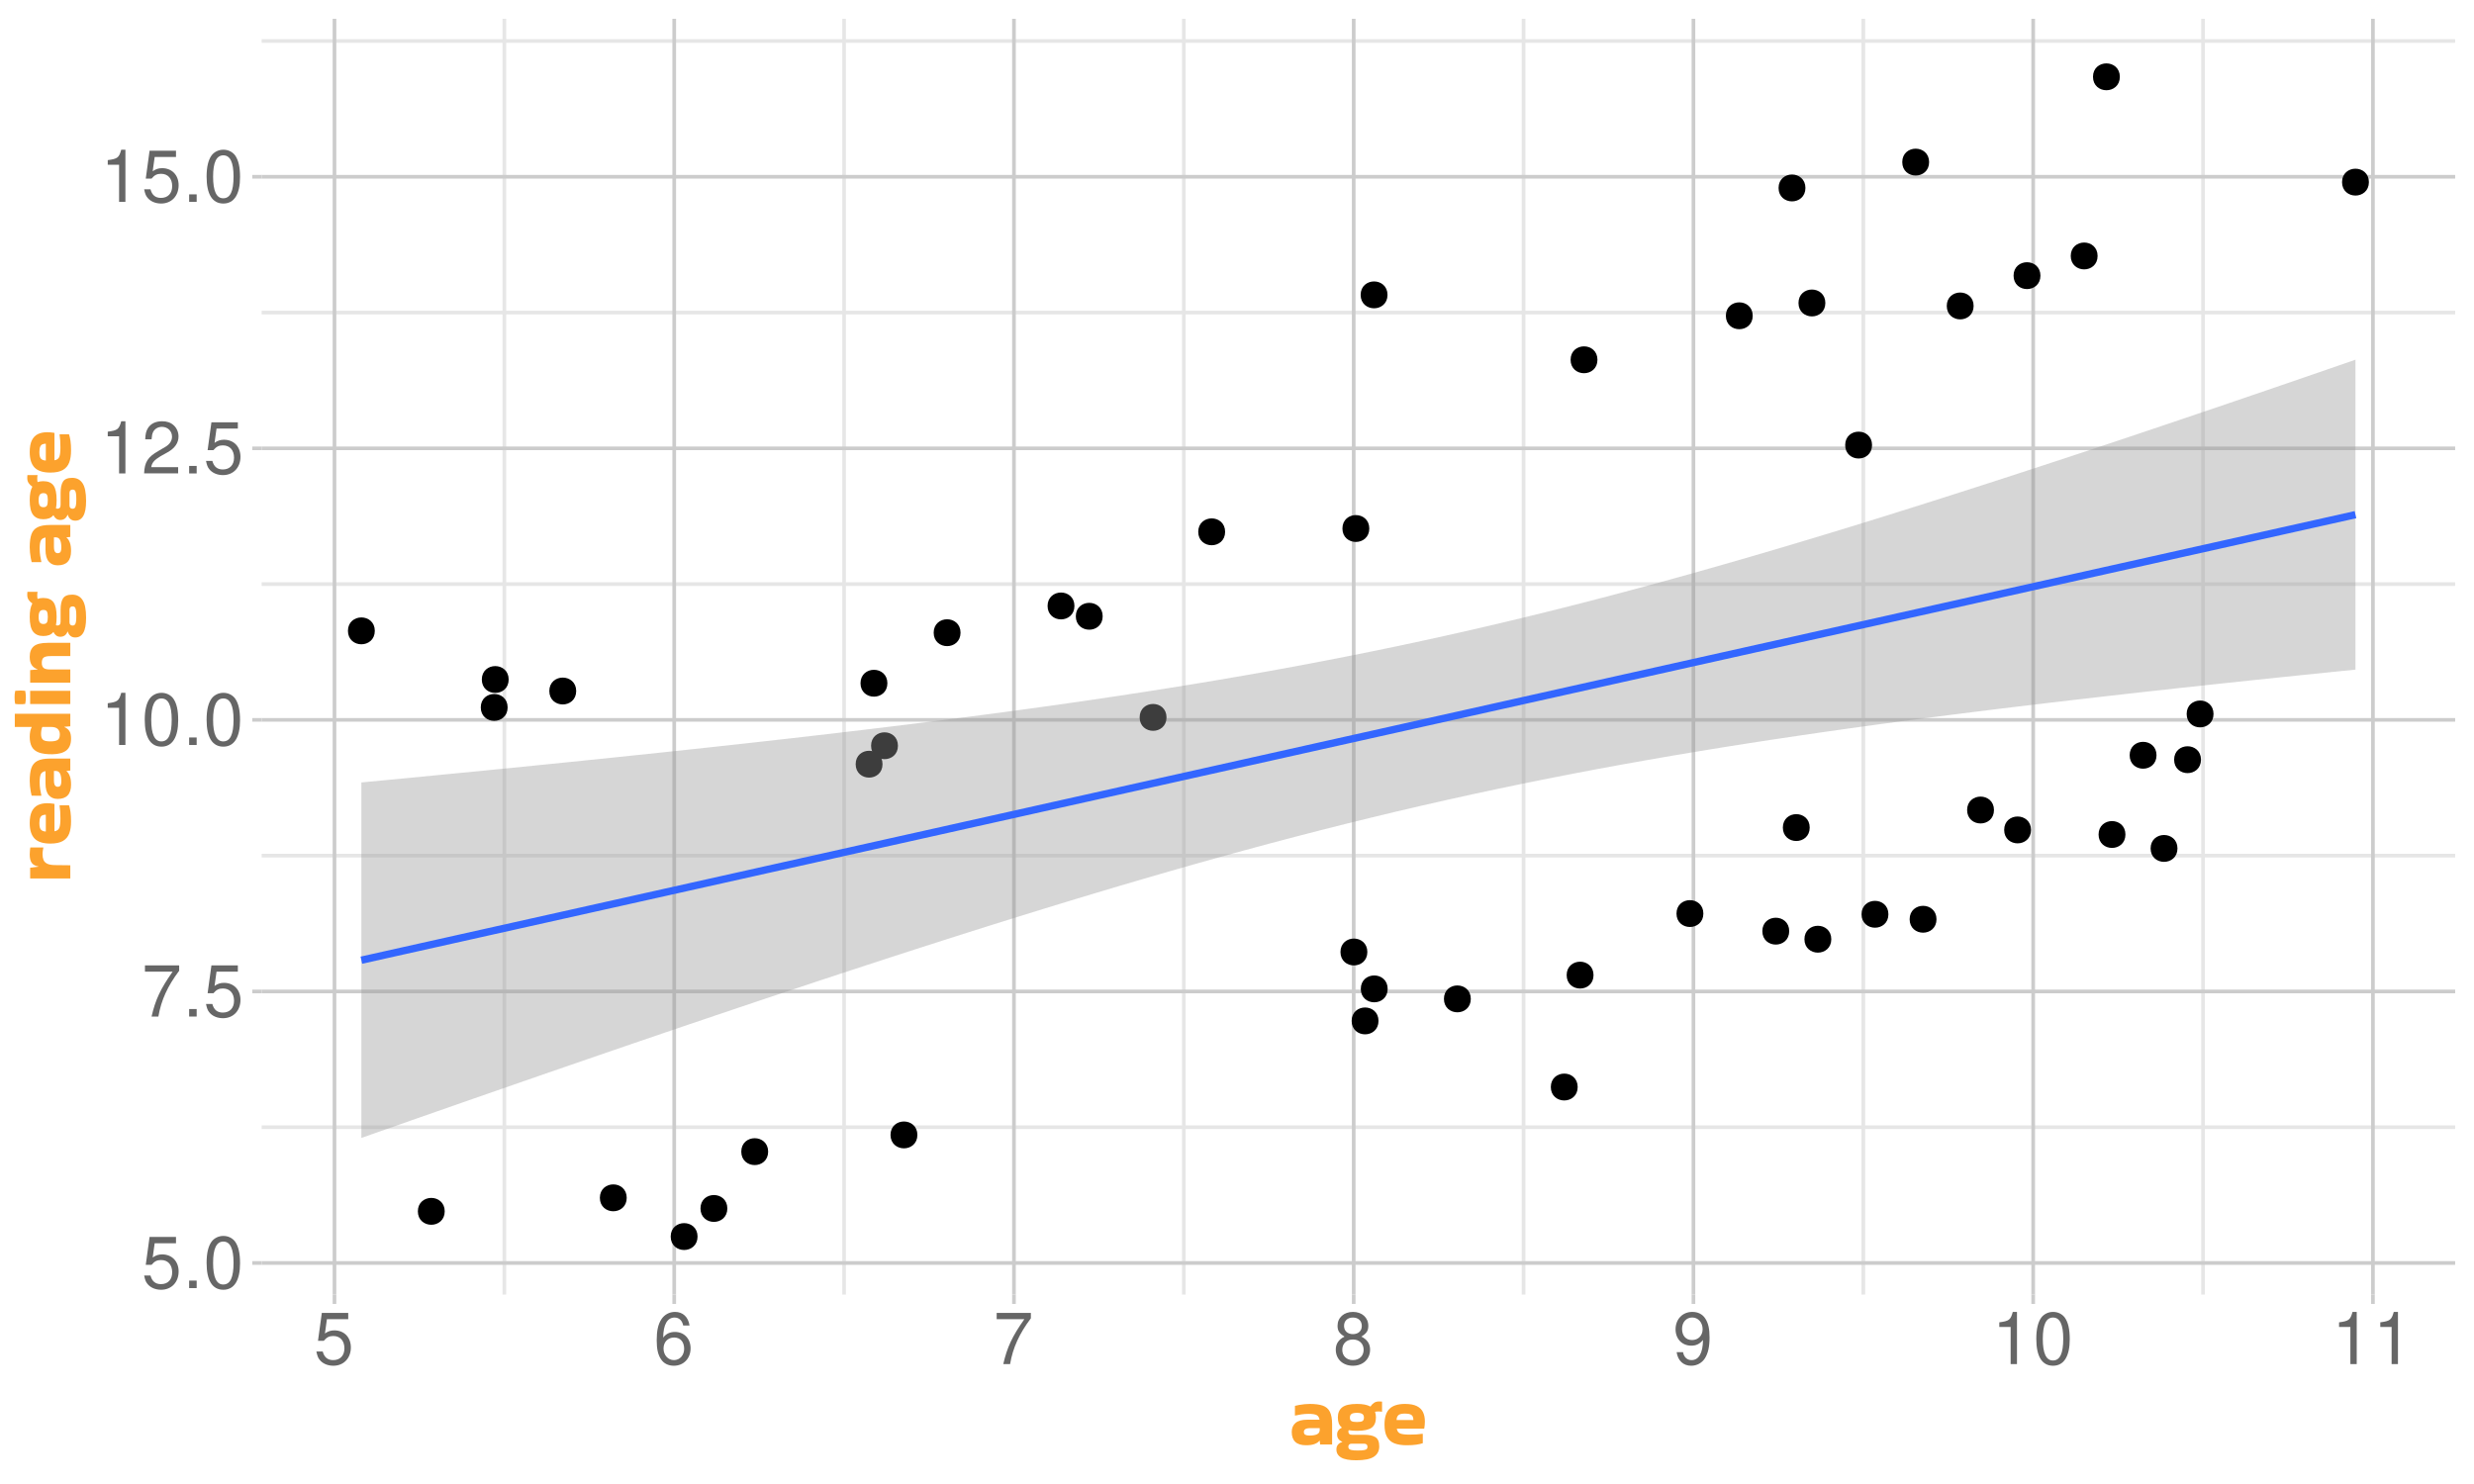 <?xml version="1.0" encoding="UTF-8"?>
<svg xmlns="http://www.w3.org/2000/svg" xmlns:xlink="http://www.w3.org/1999/xlink" width="720" height="432" viewBox="0 0 720 432">
<defs>
<g>
<g id="glyph-0-0">
<path d="M 10 -14.891 L 2.312 -14.891 L 1.203 -6.781 L 2.891 -6.781 C 3.766 -7.812 4.469 -8.172 5.656 -8.172 C 7.641 -8.172 8.891 -6.797 8.891 -4.594 C 8.891 -2.453 7.641 -1.156 5.625 -1.156 C 4.016 -1.156 3.031 -1.969 2.578 -3.656 L 0.734 -3.656 C 0.984 -2.438 1.203 -1.844 1.641 -1.297 C 2.484 -0.172 3.984 0.484 5.672 0.484 C 8.672 0.484 10.766 -1.703 10.766 -4.844 C 10.766 -7.797 8.812 -9.812 5.969 -9.812 C 4.906 -9.812 4.078 -9.531 3.219 -8.906 L 3.797 -13.062 L 10 -13.062 Z M 10 -14.891 "/>
</g>
<g id="glyph-0-1">
<path d="M 4.016 -2.188 L 1.828 -2.188 L 1.828 0 L 4.016 0 Z M 4.016 -2.188 "/>
</g>
<g id="glyph-0-2">
<path d="M 5.781 -15.188 C 4.391 -15.188 3.125 -14.547 2.359 -13.531 C 1.391 -12.188 0.906 -10.156 0.906 -7.344 C 0.906 -2.219 2.578 0.484 5.781 0.484 C 8.922 0.484 10.641 -2.219 10.641 -7.219 C 10.641 -10.156 10.188 -12.141 9.203 -13.531 C 8.422 -14.578 7.188 -15.188 5.781 -15.188 Z M 5.781 -13.547 C 7.766 -13.547 8.75 -11.516 8.75 -7.391 C 8.75 -3.062 7.797 -1.047 5.734 -1.047 C 3.781 -1.047 2.797 -3.156 2.797 -7.328 C 2.797 -11.516 3.781 -13.547 5.781 -13.547 Z M 5.781 -13.547 "/>
</g>
<g id="glyph-0-3">
<path d="M 10.922 -14.891 L 0.969 -14.891 L 0.969 -13.062 L 9.016 -13.062 C 5.453 -8 4.016 -4.891 2.891 0 L 4.875 0 C 5.688 -4.766 7.562 -8.859 10.922 -13.328 Z M 10.922 -14.891 "/>
</g>
<g id="glyph-0-4">
<path d="M 5.438 -10.812 L 5.438 0 L 7.281 0 L 7.281 -15.188 L 6.062 -15.188 C 5.422 -12.859 5 -12.531 2.141 -12.156 L 2.141 -10.812 Z M 5.438 -10.812 "/>
</g>
<g id="glyph-0-5">
<path d="M 10.625 -1.828 L 2.797 -1.828 C 2.984 -3.094 3.656 -3.891 5.484 -5 L 7.578 -6.172 C 9.656 -7.328 10.734 -8.891 10.734 -10.75 C 10.734 -12.016 10.234 -13.188 9.344 -14 C 8.469 -14.812 7.375 -15.188 5.969 -15.188 C 4.078 -15.188 2.672 -14.516 1.844 -13.203 C 1.328 -12.406 1.094 -11.469 1.047 -9.938 L 2.891 -9.938 C 2.969 -10.969 3.094 -11.578 3.344 -12.078 C 3.828 -13 4.781 -13.562 5.906 -13.562 C 7.578 -13.562 8.844 -12.344 8.844 -10.703 C 8.844 -9.484 8.141 -8.438 6.828 -7.688 L 4.891 -6.547 C 1.781 -4.766 0.875 -3.344 0.719 -0.016 L 10.625 -0.016 Z M 10.625 -1.828 "/>
</g>
<g id="glyph-0-6">
<path d="M 10.453 -11.234 C 10.094 -13.719 8.5 -15.188 6.234 -15.188 C 4.594 -15.188 3.125 -14.391 2.25 -13.016 C 1.297 -11.531 0.906 -9.688 0.906 -6.938 C 0.906 -4.375 1.266 -2.75 2.156 -1.406 C 2.969 -0.172 4.266 0.484 5.906 0.484 C 8.734 0.484 10.766 -1.641 10.766 -4.594 C 10.766 -7.391 8.891 -9.359 6.219 -9.359 C 4.75 -9.359 3.594 -8.812 2.797 -7.703 C 2.812 -11.469 3.984 -13.547 6.109 -13.547 C 7.406 -13.547 8.312 -12.703 8.609 -11.234 Z M 5.984 -7.734 C 7.766 -7.734 8.891 -6.469 8.891 -4.453 C 8.891 -2.547 7.625 -1.156 5.922 -1.156 C 4.203 -1.156 2.891 -2.609 2.891 -4.531 C 2.891 -6.422 4.156 -7.734 5.984 -7.734 Z M 5.984 -7.734 "/>
</g>
<g id="glyph-0-7">
<path d="M 8.219 -8 C 9.766 -8.953 10.25 -9.703 10.25 -11.125 C 10.25 -13.531 8.422 -15.188 5.781 -15.188 C 3.156 -15.188 1.297 -13.531 1.297 -11.156 C 1.297 -9.703 1.781 -8.969 3.312 -8 C 1.609 -7.141 0.781 -5.906 0.781 -4.219 C 0.781 -1.453 2.812 0.484 5.781 0.484 C 8.719 0.484 10.766 -1.453 10.766 -4.219 C 10.766 -5.906 9.938 -7.141 8.219 -8 Z M 5.781 -13.547 C 7.344 -13.547 8.359 -12.594 8.359 -11.094 C 8.359 -9.656 7.328 -8.719 5.781 -8.719 C 4.203 -8.719 3.188 -9.656 3.188 -11.125 C 3.188 -12.594 4.203 -13.547 5.781 -13.547 Z M 5.781 -7.156 C 7.625 -7.156 8.891 -5.938 8.891 -4.172 C 8.891 -2.359 7.641 -1.156 5.734 -1.156 C 3.922 -1.156 2.672 -2.391 2.672 -4.156 C 2.672 -5.969 3.906 -7.156 5.781 -7.156 Z M 5.781 -7.156 "/>
</g>
<g id="glyph-0-8">
<path d="M 1.109 -3.469 C 1.469 -0.984 3.062 0.484 5.328 0.484 C 7 0.484 8.469 -0.312 9.344 -1.688 C 10.266 -3.172 10.688 -5.016 10.688 -7.766 C 10.688 -10.328 10.312 -11.953 9.422 -13.297 C 8.609 -14.531 7.312 -15.188 5.672 -15.188 C 2.828 -15.188 0.797 -13.062 0.797 -10.125 C 0.797 -7.328 2.688 -5.359 5.375 -5.359 C 6.781 -5.359 7.828 -5.859 8.781 -7.016 C 8.75 -3.234 7.578 -1.156 5.453 -1.156 C 4.156 -1.156 3.25 -2 2.969 -3.469 Z M 5.656 -13.562 C 7.375 -13.562 8.672 -12.109 8.672 -10.156 C 8.672 -8.297 7.406 -7 5.594 -7 C 3.797 -7 2.688 -8.25 2.688 -10.266 C 2.688 -12.188 3.922 -13.562 5.656 -13.562 Z M 5.656 -13.562 "/>
</g>
<g id="glyph-1-0">
<path d="M 5.875 -12.031 C 7.414 -12.031 8.656 -11.867 9.594 -11.547 C 10.539 -11.223 11.234 -10.633 11.672 -9.781 C 12.117 -8.926 12.344 -7.691 12.344 -6.078 L 12.344 -0.219 L 8.859 -0.219 L 8.734 -1.312 L 8.656 -1.312 C 8.352 -0.914 7.879 -0.598 7.234 -0.359 C 6.598 -0.117 5.77 0 4.75 0 C 1.977 0 0.594 -1.297 0.594 -3.891 C 0.594 -4.992 0.957 -5.859 1.688 -6.484 C 2.414 -7.117 3.566 -7.438 5.141 -7.438 L 8.688 -7.438 C 8.57 -8.113 8.281 -8.566 7.812 -8.797 C 7.352 -9.023 6.566 -9.141 5.453 -9.141 C 4.742 -9.141 4.051 -9.086 3.375 -8.984 C 2.695 -8.879 2.098 -8.766 1.578 -8.641 L 1.516 -8.688 L 1.531 -11.469 C 1.852 -11.562 2.258 -11.648 2.75 -11.734 C 3.25 -11.828 3.773 -11.898 4.328 -11.953 C 4.879 -12.004 5.395 -12.031 5.875 -12.031 Z M 5.734 -2.828 C 6.723 -2.828 7.469 -2.953 7.969 -3.203 C 8.469 -3.453 8.723 -3.848 8.734 -4.391 L 8.734 -4.984 L 6.031 -4.984 C 5.32 -4.984 4.828 -4.883 4.547 -4.688 C 4.266 -4.488 4.125 -4.223 4.125 -3.891 C 4.125 -3.484 4.266 -3.203 4.547 -3.047 C 4.836 -2.898 5.234 -2.828 5.734 -2.828 Z M 5.734 -2.828 "/>
</g>
<g id="glyph-1-1">
<path d="M 2.297 -1.016 C 1.773 -1.234 1.395 -1.52 1.156 -1.875 C 0.914 -2.227 0.797 -2.648 0.797 -3.141 C 0.797 -3.586 0.914 -3.977 1.156 -4.312 C 1.406 -4.656 1.738 -4.922 2.156 -5.109 L 2.156 -5.188 C 1.758 -5.5 1.469 -5.898 1.281 -6.391 C 1.102 -6.879 1.016 -7.445 1.016 -8.094 C 1.016 -9.375 1.426 -10.348 2.25 -11.016 C 3.082 -11.691 4.523 -12.031 6.578 -12.031 C 8.254 -12.031 9.535 -11.785 10.422 -11.297 L 10.531 -11.297 C 10.789 -11.711 11.117 -12.055 11.516 -12.328 C 11.922 -12.609 12.41 -12.75 12.984 -12.75 C 13.16 -12.75 13.32 -12.742 13.469 -12.734 C 13.613 -12.723 13.75 -12.711 13.875 -12.703 L 13.875 -9.75 C 13.57 -9.812 13.211 -9.844 12.797 -9.844 C 12.453 -9.844 12.129 -9.812 11.828 -9.75 C 12.004 -9.281 12.094 -8.727 12.094 -8.094 C 12.094 -6.719 11.676 -5.723 10.844 -5.109 C 10.008 -4.504 8.586 -4.203 6.578 -4.203 C 6.109 -4.203 5.676 -4.219 5.281 -4.25 C 4.883 -4.281 4.516 -4.328 4.172 -4.391 C 4.109 -4.266 4.078 -4.113 4.078 -3.938 C 4.078 -3.676 4.16 -3.461 4.328 -3.297 C 4.492 -3.129 4.785 -3.047 5.203 -3.047 L 8.656 -3.047 C 10.133 -3.047 11.238 -2.812 11.969 -2.344 C 12.695 -1.883 13.062 -0.988 13.062 0.344 C 13.062 1.645 12.547 2.641 11.516 3.328 C 10.492 4.023 8.77 4.375 6.344 4.375 C 4.344 4.375 2.883 4.102 1.969 3.562 C 1.051 3.031 0.594 2.25 0.594 1.219 C 0.594 0.664 0.742 0.203 1.047 -0.172 C 1.359 -0.555 1.773 -0.812 2.297 -0.938 Z M 6.578 -6.766 C 7.328 -6.766 7.852 -6.852 8.156 -7.031 C 8.457 -7.219 8.609 -7.555 8.609 -8.047 C 8.609 -8.523 8.457 -8.875 8.156 -9.094 C 7.852 -9.32 7.328 -9.438 6.578 -9.438 C 5.805 -9.438 5.27 -9.32 4.969 -9.094 C 4.664 -8.875 4.516 -8.523 4.516 -8.047 C 4.516 -7.555 4.664 -7.219 4.969 -7.031 C 5.27 -6.852 5.805 -6.766 6.578 -6.766 Z M 6.797 1.531 C 7.641 1.531 8.258 1.488 8.656 1.406 C 9.062 1.332 9.328 1.211 9.453 1.047 C 9.578 0.891 9.641 0.691 9.641 0.453 C 9.641 0.18 9.562 -0.035 9.406 -0.203 C 9.25 -0.367 9.008 -0.453 8.688 -0.453 L 5.016 -0.453 C 4.691 -0.453 4.453 -0.367 4.297 -0.203 C 4.141 -0.035 4.062 0.18 4.062 0.453 C 4.062 0.691 4.129 0.891 4.266 1.047 C 4.398 1.211 4.66 1.332 5.047 1.406 C 5.441 1.488 6.023 1.531 6.797 1.531 Z M 6.797 1.531 "/>
</g>
<g id="glyph-1-2">
<path d="M 11.734 -0.594 C 11.285 -0.438 10.664 -0.297 9.875 -0.172 C 9.082 -0.055 8.145 0 7.062 0 C 5.676 0 4.5 -0.176 3.531 -0.531 C 2.57 -0.895 1.844 -1.516 1.344 -2.391 C 0.844 -3.266 0.594 -4.477 0.594 -6.031 C 0.594 -8.133 1.078 -9.66 2.047 -10.609 C 3.016 -11.555 4.516 -12.031 6.547 -12.031 C 8.004 -12.031 9.148 -11.82 9.984 -11.406 C 10.828 -10.988 11.43 -10.398 11.797 -9.641 C 12.16 -8.879 12.344 -7.977 12.344 -6.938 C 12.344 -6.633 12.328 -6.305 12.297 -5.953 C 12.273 -5.598 12.234 -5.254 12.172 -4.922 L 12.078 -4.828 L 4.172 -4.828 C 4.285 -4.117 4.617 -3.648 5.172 -3.422 C 5.723 -3.203 6.625 -3.094 7.875 -3.094 C 8.707 -3.094 9.398 -3.113 9.953 -3.156 C 10.504 -3.195 11.066 -3.258 11.641 -3.344 L 11.734 -3.266 Z M 9 -7.344 C 9 -7.727 8.938 -8.062 8.812 -8.344 C 8.695 -8.625 8.461 -8.836 8.109 -8.984 C 7.754 -9.141 7.234 -9.219 6.547 -9.219 C 5.547 -9.219 4.891 -9.047 4.578 -8.703 C 4.266 -8.359 4.109 -7.906 4.109 -7.344 Z M 9 -7.344 "/>
</g>
<g id="glyph-2-0">
<path d="M -0.219 -5.281 L -0.219 -1.438 L -11.906 -1.438 L -11.906 -4.562 L -9.5 -4.875 L -9.5 -4.938 C -10.395 -5.082 -11.039 -5.426 -11.438 -5.969 C -11.832 -6.52 -12.031 -7.332 -12.031 -8.406 C -12.031 -8.832 -12.008 -9.223 -11.969 -9.578 C -11.926 -9.93 -11.891 -10.227 -11.859 -10.469 L -8.109 -10.469 L -8.062 -10.422 C -8.125 -10.16 -8.176 -9.863 -8.219 -9.531 C -8.27 -9.207 -8.297 -8.836 -8.297 -8.422 C -8.297 -7.828 -8.203 -7.297 -8.016 -6.828 C -7.828 -6.359 -7.457 -5.988 -6.906 -5.719 C -6.352 -5.457 -5.531 -5.328 -4.438 -5.328 Z M -0.219 -5.281 "/>
</g>
<g id="glyph-2-1">
<path d="M -0.594 -11.734 C -0.438 -11.285 -0.297 -10.664 -0.172 -9.875 C -0.055 -9.082 0 -8.145 0 -7.062 C 0 -5.676 -0.176 -4.5 -0.531 -3.531 C -0.895 -2.57 -1.516 -1.844 -2.391 -1.344 C -3.266 -0.844 -4.477 -0.594 -6.031 -0.594 C -8.133 -0.594 -9.66 -1.078 -10.609 -2.047 C -11.555 -3.016 -12.031 -4.516 -12.031 -6.547 C -12.031 -8.004 -11.82 -9.148 -11.406 -9.984 C -10.988 -10.828 -10.398 -11.43 -9.641 -11.797 C -8.879 -12.16 -7.977 -12.344 -6.938 -12.344 C -6.633 -12.344 -6.305 -12.328 -5.953 -12.297 C -5.598 -12.273 -5.254 -12.234 -4.922 -12.172 L -4.828 -12.078 L -4.828 -4.172 C -4.117 -4.285 -3.648 -4.617 -3.422 -5.172 C -3.203 -5.723 -3.094 -6.625 -3.094 -7.875 C -3.094 -8.707 -3.113 -9.398 -3.156 -9.953 C -3.195 -10.504 -3.258 -11.066 -3.344 -11.641 L -3.266 -11.734 Z M -7.344 -9 C -7.727 -9 -8.062 -8.938 -8.344 -8.812 C -8.625 -8.695 -8.836 -8.461 -8.984 -8.109 C -9.141 -7.754 -9.219 -7.234 -9.219 -6.547 C -9.219 -5.547 -9.047 -4.891 -8.703 -4.578 C -8.359 -4.266 -7.906 -4.109 -7.344 -4.109 Z M -7.344 -9 "/>
</g>
<g id="glyph-2-2">
<path d="M -12.031 -5.875 C -12.031 -7.414 -11.867 -8.656 -11.547 -9.594 C -11.223 -10.539 -10.633 -11.234 -9.781 -11.672 C -8.926 -12.117 -7.691 -12.344 -6.078 -12.344 L -0.219 -12.344 L -0.219 -8.859 L -1.312 -8.734 L -1.312 -8.656 C -0.914 -8.352 -0.598 -7.879 -0.359 -7.234 C -0.117 -6.598 0 -5.77 0 -4.75 C 0 -1.977 -1.297 -0.594 -3.891 -0.594 C -4.992 -0.594 -5.859 -0.957 -6.484 -1.688 C -7.117 -2.414 -7.438 -3.566 -7.438 -5.141 L -7.438 -8.688 C -8.113 -8.57 -8.566 -8.281 -8.797 -7.812 C -9.023 -7.352 -9.141 -6.566 -9.141 -5.453 C -9.141 -4.742 -9.086 -4.051 -8.984 -3.375 C -8.879 -2.695 -8.766 -2.098 -8.641 -1.578 L -8.688 -1.516 L -11.469 -1.531 C -11.562 -1.852 -11.648 -2.258 -11.734 -2.75 C -11.828 -3.25 -11.898 -3.773 -11.953 -4.328 C -12.004 -4.879 -12.031 -5.395 -12.031 -5.875 Z M -2.828 -5.734 C -2.828 -6.723 -2.953 -7.469 -3.203 -7.969 C -3.453 -8.469 -3.848 -8.723 -4.391 -8.734 L -4.984 -8.734 L -4.984 -6.031 C -4.984 -5.32 -4.883 -4.828 -4.688 -4.547 C -4.488 -4.266 -4.223 -4.125 -3.891 -4.125 C -3.484 -4.125 -3.203 -4.266 -3.047 -4.547 C -2.898 -4.836 -2.828 -5.234 -2.828 -5.734 Z M -2.828 -5.734 "/>
</g>
<g id="glyph-2-3">
<path d="M -0.219 -8.734 L -1.922 -8.594 L -1.922 -8.5 C -1.273 -8.227 -0.789 -7.836 -0.469 -7.328 C -0.156 -6.828 0 -6.098 0 -5.141 C 0 -3.586 -0.453 -2.445 -1.359 -1.719 C -2.266 -1 -3.629 -0.625 -5.453 -0.594 C -7.078 -0.582 -8.367 -0.75 -9.328 -1.094 C -10.297 -1.445 -10.988 -2 -11.406 -2.75 C -11.82 -3.508 -12.031 -4.473 -12.031 -5.641 C -12.031 -6.242 -11.977 -6.797 -11.875 -7.297 C -11.77 -7.797 -11.629 -8.195 -11.453 -8.5 L -11.469 -8.547 L -16.375 -8.547 L -16.375 -12.391 L -0.219 -12.391 Z M -3.266 -6.391 C -3.266 -7.023 -3.461 -7.539 -3.859 -7.938 C -4.266 -8.344 -4.93 -8.547 -5.859 -8.547 L -8.375 -8.547 C -8.613 -7.953 -8.734 -7.254 -8.734 -6.453 C -8.734 -5.703 -8.551 -5.16 -8.188 -4.828 C -7.832 -4.504 -7.113 -4.344 -6.031 -4.344 C -5.094 -4.344 -4.395 -4.473 -3.938 -4.734 C -3.488 -5.004 -3.266 -5.555 -3.266 -6.391 Z M -3.266 -6.391 "/>
</g>
<g id="glyph-2-4">
<path d="M -16.25 -5.062 C -15.676 -5.113 -15.195 -5.141 -14.812 -5.141 C -14.582 -5.141 -14.352 -5.133 -14.125 -5.125 C -13.895 -5.113 -13.633 -5.094 -13.344 -5.062 C -13.281 -4.727 -13.234 -4.398 -13.203 -4.078 C -13.172 -3.754 -13.156 -3.438 -13.156 -3.125 C -13.156 -2.812 -13.172 -2.5 -13.203 -2.188 C -13.234 -1.883 -13.281 -1.57 -13.344 -1.25 C -13.613 -1.219 -13.863 -1.191 -14.094 -1.172 C -14.332 -1.16 -14.562 -1.156 -14.781 -1.156 C -14.988 -1.156 -15.211 -1.16 -15.453 -1.172 C -15.691 -1.191 -15.957 -1.219 -16.25 -1.25 C -16.332 -1.57 -16.383 -1.895 -16.406 -2.219 C -16.426 -2.551 -16.438 -2.875 -16.438 -3.188 C -16.438 -3.488 -16.426 -3.797 -16.406 -4.109 C -16.383 -4.422 -16.332 -4.738 -16.25 -5.062 Z M -0.219 -5.062 L -0.219 -1.219 L -11.906 -1.219 L -11.906 -5.062 Z M -0.219 -5.062 "/>
</g>
<g id="glyph-2-5">
<path d="M -0.219 -5.281 L -0.219 -1.438 L -11.906 -1.438 L -11.906 -5.094 L -9.766 -5.281 L -9.766 -5.359 C -10.484 -5.578 -11.039 -5.973 -11.438 -6.547 C -11.832 -7.129 -12.031 -7.93 -12.031 -8.953 C -12.031 -10.348 -11.633 -11.375 -10.844 -12.031 C -10.062 -12.695 -8.703 -13.031 -6.766 -13.031 L -0.219 -13.031 L -0.219 -9.188 L -6.031 -9.172 C -6.926 -9.172 -7.562 -9.035 -7.938 -8.766 C -8.32 -8.492 -8.516 -7.977 -8.516 -7.219 C -8.516 -6.52 -8.344 -6.023 -8 -5.734 C -7.656 -5.441 -7.066 -5.289 -6.234 -5.281 Z M -0.219 -5.281 "/>
</g>
<g id="glyph-2-6">
<path d="M -1.016 -2.297 C -1.234 -1.773 -1.52 -1.395 -1.875 -1.156 C -2.227 -0.914 -2.648 -0.797 -3.141 -0.797 C -3.586 -0.797 -3.977 -0.914 -4.312 -1.156 C -4.656 -1.406 -4.922 -1.738 -5.109 -2.156 L -5.188 -2.156 C -5.5 -1.758 -5.898 -1.469 -6.391 -1.281 C -6.879 -1.102 -7.445 -1.016 -8.094 -1.016 C -9.375 -1.016 -10.348 -1.426 -11.016 -2.25 C -11.691 -3.082 -12.031 -4.523 -12.031 -6.578 C -12.031 -8.254 -11.785 -9.535 -11.297 -10.422 L -11.297 -10.531 C -11.711 -10.789 -12.055 -11.117 -12.328 -11.516 C -12.609 -11.922 -12.75 -12.41 -12.75 -12.984 C -12.75 -13.16 -12.742 -13.32 -12.734 -13.469 C -12.723 -13.613 -12.711 -13.75 -12.703 -13.875 L -9.75 -13.875 C -9.812 -13.57 -9.844 -13.211 -9.844 -12.797 C -9.844 -12.453 -9.812 -12.129 -9.75 -11.828 C -9.281 -12.004 -8.727 -12.094 -8.094 -12.094 C -6.719 -12.094 -5.723 -11.676 -5.109 -10.844 C -4.504 -10.008 -4.203 -8.586 -4.203 -6.578 C -4.203 -6.109 -4.219 -5.676 -4.25 -5.281 C -4.281 -4.883 -4.328 -4.516 -4.391 -4.172 C -4.266 -4.109 -4.113 -4.078 -3.938 -4.078 C -3.676 -4.078 -3.461 -4.16 -3.297 -4.328 C -3.129 -4.492 -3.047 -4.785 -3.047 -5.203 L -3.047 -8.656 C -3.047 -10.133 -2.812 -11.238 -2.344 -11.969 C -1.883 -12.695 -0.988 -13.062 0.344 -13.062 C 1.645 -13.062 2.641 -12.547 3.328 -11.516 C 4.023 -10.492 4.375 -8.77 4.375 -6.344 C 4.375 -4.344 4.102 -2.883 3.562 -1.969 C 3.031 -1.051 2.25 -0.594 1.219 -0.594 C 0.664 -0.594 0.203 -0.742 -0.172 -1.047 C -0.555 -1.359 -0.812 -1.773 -0.938 -2.297 Z M -6.766 -6.578 C -6.766 -7.328 -6.852 -7.852 -7.031 -8.156 C -7.219 -8.457 -7.555 -8.609 -8.047 -8.609 C -8.523 -8.609 -8.875 -8.457 -9.094 -8.156 C -9.32 -7.852 -9.438 -7.328 -9.438 -6.578 C -9.438 -5.805 -9.32 -5.27 -9.094 -4.969 C -8.875 -4.664 -8.523 -4.516 -8.047 -4.516 C -7.555 -4.516 -7.219 -4.664 -7.031 -4.969 C -6.852 -5.27 -6.766 -5.805 -6.766 -6.578 Z M 1.531 -6.797 C 1.531 -7.641 1.488 -8.258 1.406 -8.656 C 1.332 -9.062 1.211 -9.328 1.047 -9.453 C 0.891 -9.578 0.691 -9.641 0.453 -9.641 C 0.18 -9.641 -0.035 -9.562 -0.203 -9.406 C -0.367 -9.25 -0.453 -9.008 -0.453 -8.688 L -0.453 -5.016 C -0.453 -4.691 -0.367 -4.453 -0.203 -4.297 C -0.035 -4.141 0.18 -4.062 0.453 -4.062 C 0.691 -4.062 0.891 -4.129 1.047 -4.266 C 1.211 -4.398 1.332 -4.66 1.406 -5.047 C 1.488 -5.441 1.531 -6.023 1.531 -6.797 Z M 1.531 -6.797 "/>
</g>
<g id="glyph-2-7">
</g>
</g>
<clipPath id="clip-0">
<path clip-rule="nonzero" d="M 76.152 5.48 L 714.523 5.48 L 714.523 376.852 L 76.152 376.852 Z M 76.152 5.48 "/>
</clipPath>
<clipPath id="clip-1">
<path clip-rule="nonzero" d="M 76.152 327 L 714.523 327 L 714.523 329 L 76.152 329 Z M 76.152 327 "/>
</clipPath>
<clipPath id="clip-2">
<path clip-rule="nonzero" d="M 76.152 248 L 714.523 248 L 714.523 250 L 76.152 250 Z M 76.152 248 "/>
</clipPath>
<clipPath id="clip-3">
<path clip-rule="nonzero" d="M 76.152 169 L 714.523 169 L 714.523 171 L 76.152 171 Z M 76.152 169 "/>
</clipPath>
<clipPath id="clip-4">
<path clip-rule="nonzero" d="M 76.152 90 L 714.523 90 L 714.523 92 L 76.152 92 Z M 76.152 90 "/>
</clipPath>
<clipPath id="clip-5">
<path clip-rule="nonzero" d="M 76.152 11 L 714.523 11 L 714.523 13 L 76.152 13 Z M 76.152 11 "/>
</clipPath>
<clipPath id="clip-6">
<path clip-rule="nonzero" d="M 146 5.48 L 148 5.48 L 148 376.852 L 146 376.852 Z M 146 5.48 "/>
</clipPath>
<clipPath id="clip-7">
<path clip-rule="nonzero" d="M 245 5.48 L 247 5.48 L 247 376.852 L 245 376.852 Z M 245 5.48 "/>
</clipPath>
<clipPath id="clip-8">
<path clip-rule="nonzero" d="M 343 5.48 L 346 5.48 L 346 376.852 L 343 376.852 Z M 343 5.48 "/>
</clipPath>
<clipPath id="clip-9">
<path clip-rule="nonzero" d="M 442 5.48 L 444 5.48 L 444 376.852 L 442 376.852 Z M 442 5.48 "/>
</clipPath>
<clipPath id="clip-10">
<path clip-rule="nonzero" d="M 541 5.48 L 543 5.48 L 543 376.852 L 541 376.852 Z M 541 5.48 "/>
</clipPath>
<clipPath id="clip-11">
<path clip-rule="nonzero" d="M 640 5.48 L 642 5.48 L 642 376.852 L 640 376.852 Z M 640 5.48 "/>
</clipPath>
<clipPath id="clip-12">
<path clip-rule="nonzero" d="M 76.152 367 L 714.523 367 L 714.523 369 L 76.152 369 Z M 76.152 367 "/>
</clipPath>
<clipPath id="clip-13">
<path clip-rule="nonzero" d="M 76.152 288 L 714.523 288 L 714.523 290 L 76.152 290 Z M 76.152 288 "/>
</clipPath>
<clipPath id="clip-14">
<path clip-rule="nonzero" d="M 76.152 209 L 714.523 209 L 714.523 211 L 76.152 211 Z M 76.152 209 "/>
</clipPath>
<clipPath id="clip-15">
<path clip-rule="nonzero" d="M 76.152 129 L 714.523 129 L 714.523 132 L 76.152 132 Z M 76.152 129 "/>
</clipPath>
<clipPath id="clip-16">
<path clip-rule="nonzero" d="M 76.152 50 L 714.523 50 L 714.523 52 L 76.152 52 Z M 76.152 50 "/>
</clipPath>
<clipPath id="clip-17">
<path clip-rule="nonzero" d="M 96 5.48 L 98 5.48 L 98 376.852 L 96 376.852 Z M 96 5.48 "/>
</clipPath>
<clipPath id="clip-18">
<path clip-rule="nonzero" d="M 195 5.48 L 197 5.48 L 197 376.852 L 195 376.852 Z M 195 5.48 "/>
</clipPath>
<clipPath id="clip-19">
<path clip-rule="nonzero" d="M 294 5.48 L 296 5.48 L 296 376.852 L 294 376.852 Z M 294 5.48 "/>
</clipPath>
<clipPath id="clip-20">
<path clip-rule="nonzero" d="M 393 5.48 L 395 5.48 L 395 376.852 L 393 376.852 Z M 393 5.48 "/>
</clipPath>
<clipPath id="clip-21">
<path clip-rule="nonzero" d="M 492 5.48 L 494 5.48 L 494 376.852 L 492 376.852 Z M 492 5.48 "/>
</clipPath>
<clipPath id="clip-22">
<path clip-rule="nonzero" d="M 591 5.48 L 593 5.48 L 593 376.852 L 591 376.852 Z M 591 5.48 "/>
</clipPath>
<clipPath id="clip-23">
<path clip-rule="nonzero" d="M 690 5.48 L 692 5.48 L 692 376.852 L 690 376.852 Z M 690 5.48 "/>
</clipPath>
</defs>
<rect x="-72" y="-43.2" width="864" height="518.4" fill="rgb(100%, 100%, 100%)" fill-opacity="1"/>
<path fill="none" stroke-width="1.067" stroke-linecap="round" stroke-linejoin="round" stroke="rgb(100%, 100%, 100%)" stroke-opacity="1" stroke-miterlimit="10" d="M 0 432 L 720 432 L 720 0 L 0 0 Z M 0 432 "/>
<g clip-path="url(#clip-0)">
<path fill-rule="nonzero" fill="rgb(100%, 100%, 100%)" fill-opacity="1" stroke-width="1.067" stroke-linecap="round" stroke-linejoin="round" stroke="rgb(100%, 100%, 100%)" stroke-opacity="1" stroke-miterlimit="10" d="M 76.152 376.848 L 714.523 376.848 L 714.523 5.477 L 76.152 5.477 Z M 76.152 376.848 "/>
</g>
<g clip-path="url(#clip-1)">
<path fill="none" stroke-width="1.067" stroke-linecap="butt" stroke-linejoin="round" stroke="rgb(90.196%, 90.196%, 90.196%)" stroke-opacity="1" stroke-miterlimit="10" d="M 76.152 328.141 L 714.52 328.141 "/>
</g>
<g clip-path="url(#clip-2)">
<path fill="none" stroke-width="1.067" stroke-linecap="butt" stroke-linejoin="round" stroke="rgb(90.196%, 90.196%, 90.196%)" stroke-opacity="1" stroke-miterlimit="10" d="M 76.152 249.086 L 714.52 249.086 "/>
</g>
<g clip-path="url(#clip-3)">
<path fill="none" stroke-width="1.067" stroke-linecap="butt" stroke-linejoin="round" stroke="rgb(90.196%, 90.196%, 90.196%)" stroke-opacity="1" stroke-miterlimit="10" d="M 76.152 170.035 L 714.52 170.035 "/>
</g>
<g clip-path="url(#clip-4)">
<path fill="none" stroke-width="1.067" stroke-linecap="butt" stroke-linejoin="round" stroke="rgb(90.196%, 90.196%, 90.196%)" stroke-opacity="1" stroke-miterlimit="10" d="M 76.152 90.984 L 714.52 90.984 "/>
</g>
<g clip-path="url(#clip-5)">
<path fill="none" stroke-width="1.067" stroke-linecap="butt" stroke-linejoin="round" stroke="rgb(90.196%, 90.196%, 90.196%)" stroke-opacity="1" stroke-miterlimit="10" d="M 76.152 11.934 L 714.52 11.934 "/>
</g>
<g clip-path="url(#clip-6)">
<path fill="none" stroke-width="1.067" stroke-linecap="butt" stroke-linejoin="round" stroke="rgb(90.196%, 90.196%, 90.196%)" stroke-opacity="1" stroke-miterlimit="10" d="M 146.781 376.848 L 146.781 5.48 "/>
</g>
<g clip-path="url(#clip-7)">
<path fill="none" stroke-width="1.067" stroke-linecap="butt" stroke-linejoin="round" stroke="rgb(90.196%, 90.196%, 90.196%)" stroke-opacity="1" stroke-miterlimit="10" d="M 245.652 376.848 L 245.652 5.48 "/>
</g>
<g clip-path="url(#clip-8)">
<path fill="none" stroke-width="1.067" stroke-linecap="butt" stroke-linejoin="round" stroke="rgb(90.196%, 90.196%, 90.196%)" stroke-opacity="1" stroke-miterlimit="10" d="M 344.527 376.848 L 344.527 5.48 "/>
</g>
<g clip-path="url(#clip-9)">
<path fill="none" stroke-width="1.067" stroke-linecap="butt" stroke-linejoin="round" stroke="rgb(90.196%, 90.196%, 90.196%)" stroke-opacity="1" stroke-miterlimit="10" d="M 443.398 376.848 L 443.398 5.48 "/>
</g>
<g clip-path="url(#clip-10)">
<path fill="none" stroke-width="1.067" stroke-linecap="butt" stroke-linejoin="round" stroke="rgb(90.196%, 90.196%, 90.196%)" stroke-opacity="1" stroke-miterlimit="10" d="M 542.273 376.848 L 542.273 5.48 "/>
</g>
<g clip-path="url(#clip-11)">
<path fill="none" stroke-width="1.067" stroke-linecap="butt" stroke-linejoin="round" stroke="rgb(90.196%, 90.196%, 90.196%)" stroke-opacity="1" stroke-miterlimit="10" d="M 641.148 376.848 L 641.148 5.48 "/>
</g>
<g clip-path="url(#clip-12)">
<path fill="none" stroke-width="1.067" stroke-linecap="butt" stroke-linejoin="round" stroke="rgb(80%, 80%, 80%)" stroke-opacity="1" stroke-miterlimit="10" d="M 76.152 367.664 L 714.52 367.664 "/>
</g>
<g clip-path="url(#clip-13)">
<path fill="none" stroke-width="1.067" stroke-linecap="butt" stroke-linejoin="round" stroke="rgb(80%, 80%, 80%)" stroke-opacity="1" stroke-miterlimit="10" d="M 76.152 288.613 L 714.52 288.613 "/>
</g>
<g clip-path="url(#clip-14)">
<path fill="none" stroke-width="1.067" stroke-linecap="butt" stroke-linejoin="round" stroke="rgb(80%, 80%, 80%)" stroke-opacity="1" stroke-miterlimit="10" d="M 76.152 209.562 L 714.52 209.562 "/>
</g>
<g clip-path="url(#clip-15)">
<path fill="none" stroke-width="1.067" stroke-linecap="butt" stroke-linejoin="round" stroke="rgb(80%, 80%, 80%)" stroke-opacity="1" stroke-miterlimit="10" d="M 76.152 130.512 L 714.52 130.512 "/>
</g>
<g clip-path="url(#clip-16)">
<path fill="none" stroke-width="1.067" stroke-linecap="butt" stroke-linejoin="round" stroke="rgb(80%, 80%, 80%)" stroke-opacity="1" stroke-miterlimit="10" d="M 76.152 51.457 L 714.52 51.457 "/>
</g>
<g clip-path="url(#clip-17)">
<path fill="none" stroke-width="1.067" stroke-linecap="butt" stroke-linejoin="round" stroke="rgb(80%, 80%, 80%)" stroke-opacity="1" stroke-miterlimit="10" d="M 97.344 376.848 L 97.344 5.48 "/>
</g>
<g clip-path="url(#clip-18)">
<path fill="none" stroke-width="1.067" stroke-linecap="butt" stroke-linejoin="round" stroke="rgb(80%, 80%, 80%)" stroke-opacity="1" stroke-miterlimit="10" d="M 196.215 376.848 L 196.215 5.48 "/>
</g>
<g clip-path="url(#clip-19)">
<path fill="none" stroke-width="1.067" stroke-linecap="butt" stroke-linejoin="round" stroke="rgb(80%, 80%, 80%)" stroke-opacity="1" stroke-miterlimit="10" d="M 295.09 376.848 L 295.09 5.48 "/>
</g>
<g clip-path="url(#clip-20)">
<path fill="none" stroke-width="1.067" stroke-linecap="butt" stroke-linejoin="round" stroke="rgb(80%, 80%, 80%)" stroke-opacity="1" stroke-miterlimit="10" d="M 393.965 376.848 L 393.965 5.48 "/>
</g>
<g clip-path="url(#clip-21)">
<path fill="none" stroke-width="1.067" stroke-linecap="butt" stroke-linejoin="round" stroke="rgb(80%, 80%, 80%)" stroke-opacity="1" stroke-miterlimit="10" d="M 492.836 376.848 L 492.836 5.48 "/>
</g>
<g clip-path="url(#clip-22)">
<path fill="none" stroke-width="1.067" stroke-linecap="butt" stroke-linejoin="round" stroke="rgb(80%, 80%, 80%)" stroke-opacity="1" stroke-miterlimit="10" d="M 591.711 376.848 L 591.711 5.48 "/>
</g>
<g clip-path="url(#clip-23)">
<path fill="none" stroke-width="1.067" stroke-linecap="butt" stroke-linejoin="round" stroke="rgb(80%, 80%, 80%)" stroke-opacity="1" stroke-miterlimit="10" d="M 690.586 376.848 L 690.586 5.48 "/>
</g>
<path fill-rule="nonzero" fill="rgb(0%, 0%, 0%)" fill-opacity="1" stroke-width="0.709" stroke-linecap="round" stroke-linejoin="round" stroke="rgb(0%, 0%, 0%)" stroke-opacity="1" stroke-miterlimit="10" d="M 593.469 80.246 C 593.469 84.984 586.355 84.984 586.355 80.246 C 586.355 75.504 593.469 75.504 593.469 80.246 "/>
<path fill-rule="nonzero" fill="rgb(0%, 0%, 0%)" fill-opacity="1" stroke-width="0.709" stroke-linecap="round" stroke-linejoin="round" stroke="rgb(0%, 0%, 0%)" stroke-opacity="1" stroke-miterlimit="10" d="M 398.148 153.855 C 398.148 158.594 391.035 158.594 391.035 153.855 C 391.035 149.113 398.148 149.113 398.148 153.855 "/>
<path fill-rule="nonzero" fill="rgb(0%, 0%, 0%)" fill-opacity="1" stroke-width="0.709" stroke-linecap="round" stroke-linejoin="round" stroke="rgb(0%, 0%, 0%)" stroke-opacity="1" stroke-miterlimit="10" d="M 530.871 88.199 C 530.871 92.938 523.762 92.938 523.762 88.199 C 523.762 83.457 530.871 83.457 530.871 88.199 "/>
<path fill-rule="nonzero" fill="rgb(0%, 0%, 0%)" fill-opacity="1" stroke-width="0.709" stroke-linecap="round" stroke-linejoin="round" stroke="rgb(0%, 0%, 0%)" stroke-opacity="1" stroke-miterlimit="10" d="M 464.547 104.738 C 464.547 109.477 457.438 109.477 457.438 104.738 C 457.438 99.996 464.547 99.996 464.547 104.738 "/>
<path fill-rule="nonzero" fill="rgb(0%, 0%, 0%)" fill-opacity="1" stroke-width="0.709" stroke-linecap="round" stroke-linejoin="round" stroke="rgb(0%, 0%, 0%)" stroke-opacity="1" stroke-miterlimit="10" d="M 610.102 74.512 C 610.102 79.25 602.992 79.25 602.992 74.512 C 602.992 69.77 610.102 69.77 610.102 74.512 "/>
<path fill-rule="nonzero" fill="rgb(0%, 0%, 0%)" fill-opacity="1" stroke-width="0.709" stroke-linecap="round" stroke-linejoin="round" stroke="rgb(0%, 0%, 0%)" stroke-opacity="1" stroke-miterlimit="10" d="M 147.379 205.93 C 147.379 210.672 140.27 210.672 140.27 205.93 C 140.27 201.191 147.379 201.191 147.379 205.93 "/>
<path fill-rule="nonzero" fill="rgb(0%, 0%, 0%)" fill-opacity="1" stroke-width="0.709" stroke-linecap="round" stroke-linejoin="round" stroke="rgb(0%, 0%, 0%)" stroke-opacity="1" stroke-miterlimit="10" d="M 561.07 47.188 C 561.07 51.93 553.961 51.93 553.961 47.188 C 553.961 42.449 561.07 42.449 561.07 47.188 "/>
<path fill-rule="nonzero" fill="rgb(0%, 0%, 0%)" fill-opacity="1" stroke-width="0.709" stroke-linecap="round" stroke-linejoin="round" stroke="rgb(0%, 0%, 0%)" stroke-opacity="1" stroke-miterlimit="10" d="M 544.461 129.566 C 544.461 134.305 537.352 134.305 537.352 129.566 C 537.352 124.824 544.461 124.824 544.461 129.566 "/>
<path fill-rule="nonzero" fill="rgb(0%, 0%, 0%)" fill-opacity="1" stroke-width="0.709" stroke-linecap="round" stroke-linejoin="round" stroke="rgb(0%, 0%, 0%)" stroke-opacity="1" stroke-miterlimit="10" d="M 689.059 53.02 C 689.059 57.758 681.949 57.758 681.949 53.02 C 681.949 48.277 689.059 48.277 689.059 53.02 "/>
<path fill-rule="nonzero" fill="rgb(0%, 0%, 0%)" fill-opacity="1" stroke-width="0.709" stroke-linecap="round" stroke-linejoin="round" stroke="rgb(0%, 0%, 0%)" stroke-opacity="1" stroke-miterlimit="10" d="M 525.074 54.715 C 525.074 59.453 517.965 59.453 517.965 54.715 C 517.965 49.973 525.074 49.973 525.074 54.715 "/>
<path fill-rule="nonzero" fill="rgb(0%, 0%, 0%)" fill-opacity="1" stroke-width="0.709" stroke-linecap="round" stroke-linejoin="round" stroke="rgb(0%, 0%, 0%)" stroke-opacity="1" stroke-miterlimit="10" d="M 108.723 183.645 C 108.723 188.387 101.613 188.387 101.613 183.645 C 101.613 178.906 108.723 178.906 108.723 183.645 "/>
<path fill-rule="nonzero" fill="rgb(0%, 0%, 0%)" fill-opacity="1" stroke-width="0.709" stroke-linecap="round" stroke-linejoin="round" stroke="rgb(0%, 0%, 0%)" stroke-opacity="1" stroke-miterlimit="10" d="M 147.684 197.809 C 147.684 202.551 140.574 202.551 140.574 197.809 C 140.574 193.07 147.684 193.07 147.684 197.809 "/>
<path fill-rule="nonzero" fill="rgb(0%, 0%, 0%)" fill-opacity="1" stroke-width="0.709" stroke-linecap="round" stroke-linejoin="round" stroke="rgb(0%, 0%, 0%)" stroke-opacity="1" stroke-miterlimit="10" d="M 312.336 176.398 C 312.336 181.137 305.227 181.137 305.227 176.398 C 305.227 171.656 312.336 171.656 312.336 176.398 "/>
<path fill-rule="nonzero" fill="rgb(0%, 0%, 0%)" fill-opacity="1" stroke-width="0.709" stroke-linecap="round" stroke-linejoin="round" stroke="rgb(0%, 0%, 0%)" stroke-opacity="1" stroke-miterlimit="10" d="M 509.734 91.922 C 509.734 96.664 502.625 96.664 502.625 91.922 C 502.625 87.184 509.734 87.184 509.734 91.922 "/>
<path fill-rule="nonzero" fill="rgb(0%, 0%, 0%)" fill-opacity="1" stroke-width="0.709" stroke-linecap="round" stroke-linejoin="round" stroke="rgb(0%, 0%, 0%)" stroke-opacity="1" stroke-miterlimit="10" d="M 356.188 154.816 C 356.188 159.555 349.074 159.555 349.074 154.816 C 349.074 150.074 356.188 150.074 356.188 154.816 "/>
<path fill-rule="nonzero" fill="rgb(0%, 0%, 0%)" fill-opacity="1" stroke-width="0.709" stroke-linecap="round" stroke-linejoin="round" stroke="rgb(0%, 0%, 0%)" stroke-opacity="1" stroke-miterlimit="10" d="M 260.973 217.09 C 260.973 221.832 253.859 221.832 253.859 217.09 C 253.859 212.352 260.973 212.352 260.973 217.09 "/>
<path fill-rule="nonzero" fill="rgb(0%, 0%, 0%)" fill-opacity="1" stroke-width="0.709" stroke-linecap="round" stroke-linejoin="round" stroke="rgb(0%, 0%, 0%)" stroke-opacity="1" stroke-miterlimit="10" d="M 257.898 198.891 C 257.898 203.633 250.785 203.633 250.785 198.891 C 250.785 194.152 257.898 194.152 257.898 198.891 "/>
<path fill-rule="nonzero" fill="rgb(0%, 0%, 0%)" fill-opacity="1" stroke-width="0.709" stroke-linecap="round" stroke-linejoin="round" stroke="rgb(0%, 0%, 0%)" stroke-opacity="1" stroke-miterlimit="10" d="M 320.555 179.402 C 320.555 184.141 313.445 184.141 313.445 179.402 C 313.445 174.66 320.555 174.66 320.555 179.402 "/>
<path fill-rule="nonzero" fill="rgb(0%, 0%, 0%)" fill-opacity="1" stroke-width="0.709" stroke-linecap="round" stroke-linejoin="round" stroke="rgb(0%, 0%, 0%)" stroke-opacity="1" stroke-miterlimit="10" d="M 339.133 208.836 C 339.133 213.574 332.02 213.574 332.02 208.836 C 332.02 204.094 339.133 204.094 339.133 208.836 "/>
<path fill-rule="nonzero" fill="rgb(0%, 0%, 0%)" fill-opacity="1" stroke-width="0.709" stroke-linecap="round" stroke-linejoin="round" stroke="rgb(0%, 0%, 0%)" stroke-opacity="1" stroke-miterlimit="10" d="M 279.188 184.184 C 279.188 188.926 272.078 188.926 272.078 184.184 C 272.078 179.441 279.188 179.441 279.188 184.184 "/>
<path fill-rule="nonzero" fill="rgb(0%, 0%, 0%)" fill-opacity="1" stroke-width="0.709" stroke-linecap="round" stroke-linejoin="round" stroke="rgb(0%, 0%, 0%)" stroke-opacity="1" stroke-miterlimit="10" d="M 256.484 222.457 C 256.484 227.199 249.375 227.199 249.375 222.457 C 249.375 217.719 256.484 217.719 256.484 222.457 "/>
<path fill-rule="nonzero" fill="rgb(0%, 0%, 0%)" fill-opacity="1" stroke-width="0.709" stroke-linecap="round" stroke-linejoin="round" stroke="rgb(0%, 0%, 0%)" stroke-opacity="1" stroke-miterlimit="10" d="M 167.332 201.16 C 167.332 205.898 160.219 205.898 160.219 201.16 C 160.219 196.418 167.332 196.418 167.332 201.16 "/>
<path fill-rule="nonzero" fill="rgb(0%, 0%, 0%)" fill-opacity="1" stroke-width="0.709" stroke-linecap="round" stroke-linejoin="round" stroke="rgb(0%, 0%, 0%)" stroke-opacity="1" stroke-miterlimit="10" d="M 574.023 89.062 C 574.023 93.805 566.914 93.805 566.914 89.062 C 566.914 84.324 574.023 84.324 574.023 89.062 "/>
<path fill-rule="nonzero" fill="rgb(0%, 0%, 0%)" fill-opacity="1" stroke-width="0.709" stroke-linecap="round" stroke-linejoin="round" stroke="rgb(0%, 0%, 0%)" stroke-opacity="1" stroke-miterlimit="10" d="M 403.449 85.84 C 403.449 90.578 396.336 90.578 396.336 85.84 C 396.336 81.098 403.449 81.098 403.449 85.84 "/>
<path fill-rule="nonzero" fill="rgb(0%, 0%, 0%)" fill-opacity="1" stroke-width="0.709" stroke-linecap="round" stroke-linejoin="round" stroke="rgb(0%, 0%, 0%)" stroke-opacity="1" stroke-miterlimit="10" d="M 616.578 22.359 C 616.578 27.102 609.469 27.102 609.469 22.359 C 609.469 17.621 616.578 17.621 616.578 22.359 "/>
<path fill-rule="nonzero" fill="rgb(0%, 0%, 0%)" fill-opacity="1" stroke-width="0.709" stroke-linecap="round" stroke-linejoin="round" stroke="rgb(0%, 0%, 0%)" stroke-opacity="1" stroke-miterlimit="10" d="M 202.652 359.969 C 202.652 364.711 195.543 364.711 195.543 359.969 C 195.543 355.227 202.652 355.227 202.652 359.969 "/>
<path fill-rule="nonzero" fill="rgb(0%, 0%, 0%)" fill-opacity="1" stroke-width="0.709" stroke-linecap="round" stroke-linejoin="round" stroke="rgb(0%, 0%, 0%)" stroke-opacity="1" stroke-miterlimit="10" d="M 590.73 241.594 C 590.73 246.336 583.621 246.336 583.621 241.594 C 583.621 236.855 590.73 236.855 590.73 241.594 "/>
<path fill-rule="nonzero" fill="rgb(0%, 0%, 0%)" fill-opacity="1" stroke-width="0.709" stroke-linecap="round" stroke-linejoin="round" stroke="rgb(0%, 0%, 0%)" stroke-opacity="1" stroke-miterlimit="10" d="M 526.32 240.91 C 526.32 245.652 519.211 245.652 519.211 240.91 C 519.211 236.172 526.32 236.172 526.32 240.91 "/>
<path fill-rule="nonzero" fill="rgb(0%, 0%, 0%)" fill-opacity="1" stroke-width="0.709" stroke-linecap="round" stroke-linejoin="round" stroke="rgb(0%, 0%, 0%)" stroke-opacity="1" stroke-miterlimit="10" d="M 129.07 352.625 C 129.07 357.367 121.961 357.367 121.961 352.625 C 121.961 347.887 129.07 347.887 129.07 352.625 "/>
<path fill-rule="nonzero" fill="rgb(0%, 0%, 0%)" fill-opacity="1" stroke-width="0.709" stroke-linecap="round" stroke-linejoin="round" stroke="rgb(0%, 0%, 0%)" stroke-opacity="1" stroke-miterlimit="10" d="M 223.199 335.25 C 223.199 339.988 216.086 339.988 216.086 335.25 C 216.086 330.508 223.199 330.508 223.199 335.25 "/>
<path fill-rule="nonzero" fill="rgb(0%, 0%, 0%)" fill-opacity="1" stroke-width="0.709" stroke-linecap="round" stroke-linejoin="round" stroke="rgb(0%, 0%, 0%)" stroke-opacity="1" stroke-miterlimit="10" d="M 563.219 267.598 C 563.219 272.34 556.109 272.34 556.109 267.598 C 556.109 262.859 563.219 262.859 563.219 267.598 "/>
<path fill-rule="nonzero" fill="rgb(0%, 0%, 0%)" fill-opacity="1" stroke-width="0.709" stroke-linecap="round" stroke-linejoin="round" stroke="rgb(0%, 0%, 0%)" stroke-opacity="1" stroke-miterlimit="10" d="M 549.223 266.152 C 549.223 270.891 542.113 270.891 542.113 266.152 C 542.113 261.41 549.223 261.41 549.223 266.152 "/>
<path fill-rule="nonzero" fill="rgb(0%, 0%, 0%)" fill-opacity="1" stroke-width="0.709" stroke-linecap="round" stroke-linejoin="round" stroke="rgb(0%, 0%, 0%)" stroke-opacity="1" stroke-miterlimit="10" d="M 463.406 283.863 C 463.406 288.602 456.293 288.602 456.293 283.863 C 456.293 279.121 463.406 279.121 463.406 283.863 "/>
<path fill-rule="nonzero" fill="rgb(0%, 0%, 0%)" fill-opacity="1" stroke-width="0.709" stroke-linecap="round" stroke-linejoin="round" stroke="rgb(0%, 0%, 0%)" stroke-opacity="1" stroke-miterlimit="10" d="M 400.828 297.191 C 400.828 301.934 393.719 301.934 393.719 297.191 C 393.719 292.453 400.828 292.453 400.828 297.191 "/>
<path fill-rule="nonzero" fill="rgb(0%, 0%, 0%)" fill-opacity="1" stroke-width="0.709" stroke-linecap="round" stroke-linejoin="round" stroke="rgb(0%, 0%, 0%)" stroke-opacity="1" stroke-miterlimit="10" d="M 627.25 219.859 C 627.25 224.602 620.141 224.602 620.141 219.859 C 620.141 215.121 627.25 215.121 627.25 219.859 "/>
<path fill-rule="nonzero" fill="rgb(0%, 0%, 0%)" fill-opacity="1" stroke-width="0.709" stroke-linecap="round" stroke-linejoin="round" stroke="rgb(0%, 0%, 0%)" stroke-opacity="1" stroke-miterlimit="10" d="M 579.945 235.801 C 579.945 240.543 572.836 240.543 572.836 235.801 C 572.836 231.062 579.945 231.062 579.945 235.801 "/>
<path fill-rule="nonzero" fill="rgb(0%, 0%, 0%)" fill-opacity="1" stroke-width="0.709" stroke-linecap="round" stroke-linejoin="round" stroke="rgb(0%, 0%, 0%)" stroke-opacity="1" stroke-miterlimit="10" d="M 495.371 265.945 C 495.371 270.684 488.258 270.684 488.258 265.945 C 488.258 261.203 495.371 261.203 495.371 265.945 "/>
<path fill-rule="nonzero" fill="rgb(0%, 0%, 0%)" fill-opacity="1" stroke-width="0.709" stroke-linecap="round" stroke-linejoin="round" stroke="rgb(0%, 0%, 0%)" stroke-opacity="1" stroke-miterlimit="10" d="M 182.039 348.695 C 182.039 353.434 174.93 353.434 174.93 348.695 C 174.93 343.953 182.039 343.953 182.039 348.695 "/>
<path fill-rule="nonzero" fill="rgb(0%, 0%, 0%)" fill-opacity="1" stroke-width="0.709" stroke-linecap="round" stroke-linejoin="round" stroke="rgb(0%, 0%, 0%)" stroke-opacity="1" stroke-miterlimit="10" d="M 618.203 242.93 C 618.203 247.668 611.094 247.668 611.094 242.93 C 611.094 238.188 618.203 238.188 618.203 242.93 "/>
<path fill-rule="nonzero" fill="rgb(0%, 0%, 0%)" fill-opacity="1" stroke-width="0.709" stroke-linecap="round" stroke-linejoin="round" stroke="rgb(0%, 0%, 0%)" stroke-opacity="1" stroke-miterlimit="10" d="M 397.578 277.129 C 397.578 281.871 390.465 281.871 390.465 277.129 C 390.465 272.391 397.578 272.391 397.578 277.129 "/>
<path fill-rule="nonzero" fill="rgb(0%, 0%, 0%)" fill-opacity="1" stroke-width="0.709" stroke-linecap="round" stroke-linejoin="round" stroke="rgb(0%, 0%, 0%)" stroke-opacity="1" stroke-miterlimit="10" d="M 520.355 271.062 C 520.355 275.805 513.242 275.805 513.242 271.062 C 513.242 266.324 520.355 266.324 520.355 271.062 "/>
<path fill-rule="nonzero" fill="rgb(0%, 0%, 0%)" fill-opacity="1" stroke-width="0.709" stroke-linecap="round" stroke-linejoin="round" stroke="rgb(0%, 0%, 0%)" stroke-opacity="1" stroke-miterlimit="10" d="M 427.688 290.781 C 427.688 295.52 420.578 295.52 420.578 290.781 C 420.578 286.039 427.688 286.039 427.688 290.781 "/>
<path fill-rule="nonzero" fill="rgb(0%, 0%, 0%)" fill-opacity="1" stroke-width="0.709" stroke-linecap="round" stroke-linejoin="round" stroke="rgb(0%, 0%, 0%)" stroke-opacity="1" stroke-miterlimit="10" d="M 633.348 246.98 C 633.348 251.723 626.238 251.723 626.238 246.98 C 626.238 242.242 633.348 242.242 633.348 246.98 "/>
<path fill-rule="nonzero" fill="rgb(0%, 0%, 0%)" fill-opacity="1" stroke-width="0.709" stroke-linecap="round" stroke-linejoin="round" stroke="rgb(0%, 0%, 0%)" stroke-opacity="1" stroke-miterlimit="10" d="M 266.629 330.379 C 266.629 335.121 259.516 335.121 259.516 330.379 C 259.516 325.641 266.629 325.641 266.629 330.379 "/>
<path fill-rule="nonzero" fill="rgb(0%, 0%, 0%)" fill-opacity="1" stroke-width="0.709" stroke-linecap="round" stroke-linejoin="round" stroke="rgb(0%, 0%, 0%)" stroke-opacity="1" stroke-miterlimit="10" d="M 643.84 207.832 C 643.84 212.574 636.73 212.574 636.73 207.832 C 636.73 203.094 643.84 203.094 643.84 207.832 "/>
<path fill-rule="nonzero" fill="rgb(0%, 0%, 0%)" fill-opacity="1" stroke-width="0.709" stroke-linecap="round" stroke-linejoin="round" stroke="rgb(0%, 0%, 0%)" stroke-opacity="1" stroke-miterlimit="10" d="M 640.191 221.148 C 640.191 225.891 633.082 225.891 633.082 221.148 C 633.082 216.41 640.191 216.41 640.191 221.148 "/>
<path fill-rule="nonzero" fill="rgb(0%, 0%, 0%)" fill-opacity="1" stroke-width="0.709" stroke-linecap="round" stroke-linejoin="round" stroke="rgb(0%, 0%, 0%)" stroke-opacity="1" stroke-miterlimit="10" d="M 532.602 273.41 C 532.602 278.148 525.492 278.148 525.492 273.41 C 525.492 268.668 532.602 268.668 532.602 273.41 "/>
<path fill-rule="nonzero" fill="rgb(0%, 0%, 0%)" fill-opacity="1" stroke-width="0.709" stroke-linecap="round" stroke-linejoin="round" stroke="rgb(0%, 0%, 0%)" stroke-opacity="1" stroke-miterlimit="10" d="M 458.793 316.441 C 458.793 321.18 451.684 321.18 451.684 316.441 C 451.684 311.699 458.793 311.699 458.793 316.441 "/>
<path fill-rule="nonzero" fill="rgb(0%, 0%, 0%)" fill-opacity="1" stroke-width="0.709" stroke-linecap="round" stroke-linejoin="round" stroke="rgb(0%, 0%, 0%)" stroke-opacity="1" stroke-miterlimit="10" d="M 403.492 287.867 C 403.492 292.609 396.383 292.609 396.383 287.867 C 396.383 283.129 403.492 283.129 403.492 287.867 "/>
<path fill-rule="nonzero" fill="rgb(0%, 0%, 0%)" fill-opacity="1" stroke-width="0.709" stroke-linecap="round" stroke-linejoin="round" stroke="rgb(0%, 0%, 0%)" stroke-opacity="1" stroke-miterlimit="10" d="M 211.32 351.789 C 211.32 356.531 204.211 356.531 204.211 351.789 C 204.211 347.051 211.32 347.051 211.32 351.789 "/>
<path fill-rule="nonzero" fill="rgb(60%, 60%, 60%)" fill-opacity="0.4" d="M 105.168 227.773 L 112.512 227.074 L 119.859 226.367 L 127.207 225.656 L 134.551 224.941 L 141.898 224.219 L 149.242 223.492 L 156.59 222.758 L 163.938 222.016 L 171.281 221.266 L 178.629 220.508 L 185.973 219.742 L 193.32 218.969 L 200.664 218.184 L 208.012 217.391 L 215.359 216.582 L 222.703 215.766 L 230.051 214.938 L 237.395 214.094 L 244.742 213.238 L 252.09 212.367 L 259.434 211.48 L 266.781 210.574 L 274.125 209.652 L 281.473 208.711 L 288.816 207.746 L 296.164 206.762 L 303.512 205.75 L 310.855 204.715 L 318.203 203.652 L 325.547 202.559 L 332.895 201.438 L 340.242 200.285 L 347.586 199.094 L 354.934 197.871 L 362.277 196.609 L 369.625 195.309 L 376.969 193.965 L 384.316 192.578 L 391.664 191.148 L 399.008 189.676 L 406.355 188.156 L 413.699 186.59 L 421.047 184.977 L 428.395 183.312 L 435.738 181.605 L 443.086 179.852 L 450.43 178.051 L 457.777 176.203 L 465.121 174.312 L 472.469 172.379 L 479.816 170.402 L 487.16 168.391 L 494.508 166.336 L 501.852 164.246 L 509.199 162.125 L 516.547 159.969 L 523.891 157.781 L 531.238 155.566 L 538.582 153.324 L 545.93 151.055 L 553.273 148.762 L 560.621 146.445 L 567.969 144.105 L 575.312 141.75 L 582.66 139.375 L 590.004 136.98 L 597.352 134.574 L 604.699 132.148 L 612.043 129.711 L 619.391 127.258 L 626.734 124.793 L 634.082 122.316 L 641.426 119.828 L 648.773 117.332 L 656.121 114.824 L 663.465 112.309 L 670.812 109.785 L 678.156 107.25 L 685.504 104.711 L 685.504 194.934 L 678.156 195.676 L 670.812 196.426 L 663.465 197.184 L 656.121 197.953 L 648.773 198.73 L 641.426 199.516 L 634.082 200.312 L 626.734 201.117 L 619.391 201.938 L 612.043 202.77 L 604.699 203.613 L 597.352 204.473 L 590.004 205.348 L 582.66 206.234 L 575.312 207.145 L 567.969 208.07 L 560.621 209.016 L 553.273 209.984 L 545.93 210.973 L 538.582 211.988 L 531.238 213.027 L 523.891 214.098 L 516.547 215.191 L 509.199 216.32 L 501.852 217.48 L 494.508 218.676 L 487.16 219.906 L 479.816 221.176 L 472.469 222.484 L 465.121 223.832 L 457.777 225.227 L 450.43 226.664 L 443.086 228.145 L 435.738 229.672 L 428.395 231.246 L 421.047 232.871 L 413.699 234.539 L 406.355 236.254 L 399.008 238.02 L 391.664 239.828 L 384.316 241.684 L 376.969 243.582 L 369.625 245.52 L 362.277 247.504 L 354.934 249.523 L 347.586 251.582 L 340.242 253.68 L 332.895 255.809 L 325.547 257.969 L 318.203 260.16 L 310.855 262.379 L 303.512 264.629 L 296.164 266.902 L 288.816 269.199 L 281.473 271.52 L 274.125 273.859 L 266.781 276.219 L 259.434 278.598 L 252.09 280.996 L 244.742 283.406 L 237.395 285.832 L 230.051 288.273 L 222.703 290.73 L 215.359 293.195 L 208.012 295.672 L 200.664 298.164 L 193.32 300.66 L 185.973 303.172 L 178.629 305.688 L 171.281 308.215 L 163.938 310.75 L 156.59 313.289 L 149.242 315.84 L 141.898 318.395 L 134.551 320.953 L 127.207 323.523 L 119.859 326.094 L 112.512 328.672 L 105.168 331.254 Z M 105.168 227.773 "/>
<path fill="none" stroke-width="2.134" stroke-linecap="butt" stroke-linejoin="round" stroke="rgb(20%, 40%, 100%)" stroke-opacity="1" stroke-miterlimit="10" d="M 105.168 279.516 L 112.512 277.871 L 127.207 274.59 L 134.551 272.949 L 141.898 271.305 L 149.242 269.664 L 163.938 266.383 L 171.281 264.738 L 178.629 263.098 L 185.973 261.457 L 193.32 259.816 L 200.664 258.172 L 215.359 254.891 L 222.703 253.246 L 230.051 251.605 L 237.395 249.965 L 244.742 248.324 L 252.09 246.68 L 259.434 245.039 L 266.781 243.398 L 274.125 241.758 L 281.473 240.113 L 288.816 238.473 L 296.164 236.832 L 303.512 235.188 L 310.855 233.547 L 318.203 231.906 L 325.547 230.266 L 332.895 228.621 L 340.242 226.98 L 347.586 225.34 L 354.934 223.699 L 362.277 222.055 L 369.625 220.414 L 376.969 218.773 L 384.316 217.129 L 391.664 215.488 L 399.008 213.848 L 406.355 212.207 L 413.699 210.562 L 428.395 207.281 L 435.738 205.641 L 443.086 203.996 L 450.43 202.355 L 457.777 200.715 L 465.121 199.074 L 472.469 197.43 L 479.816 195.789 L 487.16 194.148 L 494.508 192.504 L 501.852 190.863 L 516.547 187.582 L 523.891 185.938 L 531.238 184.297 L 538.582 182.656 L 545.93 181.016 L 553.273 179.371 L 567.969 176.09 L 575.312 174.445 L 582.66 172.805 L 590.004 171.164 L 597.352 169.523 L 604.699 167.879 L 612.043 166.238 L 619.391 164.598 L 626.734 162.957 L 634.082 161.312 L 641.426 159.672 L 648.773 158.031 L 656.121 156.387 L 663.465 154.746 L 670.812 153.105 L 678.156 151.465 L 685.504 149.82 "/>
<g fill="rgb(40%, 40%, 40%)" fill-opacity="1">
<use xlink:href="#glyph-0-0" x="41.219" y="374.973"/>
<use xlink:href="#glyph-0-1" x="53.219" y="374.973"/>
<use xlink:href="#glyph-0-2" x="59.219" y="374.973"/>
</g>
<g fill="rgb(40%, 40%, 40%)" fill-opacity="1">
<use xlink:href="#glyph-0-3" x="41.219" y="295.922"/>
<use xlink:href="#glyph-0-1" x="53.219" y="295.922"/>
<use xlink:href="#glyph-0-0" x="59.219" y="295.922"/>
</g>
<g fill="rgb(40%, 40%, 40%)" fill-opacity="1">
<use xlink:href="#glyph-0-4" x="29.219" y="216.871"/>
<use xlink:href="#glyph-0-2" x="41.219" y="216.871"/>
<use xlink:href="#glyph-0-1" x="53.219" y="216.871"/>
<use xlink:href="#glyph-0-2" x="59.219" y="216.871"/>
</g>
<g fill="rgb(40%, 40%, 40%)" fill-opacity="1">
<use xlink:href="#glyph-0-4" x="29.219" y="137.82"/>
<use xlink:href="#glyph-0-5" x="41.219" y="137.82"/>
<use xlink:href="#glyph-0-1" x="53.219" y="137.82"/>
<use xlink:href="#glyph-0-0" x="59.219" y="137.82"/>
</g>
<g fill="rgb(40%, 40%, 40%)" fill-opacity="1">
<use xlink:href="#glyph-0-4" x="29.219" y="58.766"/>
<use xlink:href="#glyph-0-0" x="41.219" y="58.766"/>
<use xlink:href="#glyph-0-1" x="53.219" y="58.766"/>
<use xlink:href="#glyph-0-2" x="59.219" y="58.766"/>
</g>
<path fill="none" stroke-width="1.067" stroke-linecap="butt" stroke-linejoin="round" stroke="rgb(80%, 80%, 80%)" stroke-opacity="1" stroke-miterlimit="10" d="M 73.41 367.664 L 76.152 367.664 "/>
<path fill="none" stroke-width="1.067" stroke-linecap="butt" stroke-linejoin="round" stroke="rgb(80%, 80%, 80%)" stroke-opacity="1" stroke-miterlimit="10" d="M 73.41 288.613 L 76.152 288.613 "/>
<path fill="none" stroke-width="1.067" stroke-linecap="butt" stroke-linejoin="round" stroke="rgb(80%, 80%, 80%)" stroke-opacity="1" stroke-miterlimit="10" d="M 73.41 209.562 L 76.152 209.562 "/>
<path fill="none" stroke-width="1.067" stroke-linecap="butt" stroke-linejoin="round" stroke="rgb(80%, 80%, 80%)" stroke-opacity="1" stroke-miterlimit="10" d="M 73.41 130.512 L 76.152 130.512 "/>
<path fill="none" stroke-width="1.067" stroke-linecap="butt" stroke-linejoin="round" stroke="rgb(80%, 80%, 80%)" stroke-opacity="1" stroke-miterlimit="10" d="M 73.41 51.457 L 76.152 51.457 "/>
<path fill="none" stroke-width="1.067" stroke-linecap="butt" stroke-linejoin="round" stroke="rgb(80%, 80%, 80%)" stroke-opacity="1" stroke-miterlimit="10" d="M 97.344 379.59 L 97.344 376.848 "/>
<path fill="none" stroke-width="1.067" stroke-linecap="butt" stroke-linejoin="round" stroke="rgb(80%, 80%, 80%)" stroke-opacity="1" stroke-miterlimit="10" d="M 196.215 379.59 L 196.215 376.848 "/>
<path fill="none" stroke-width="1.067" stroke-linecap="butt" stroke-linejoin="round" stroke="rgb(80%, 80%, 80%)" stroke-opacity="1" stroke-miterlimit="10" d="M 295.09 379.59 L 295.09 376.848 "/>
<path fill="none" stroke-width="1.067" stroke-linecap="butt" stroke-linejoin="round" stroke="rgb(80%, 80%, 80%)" stroke-opacity="1" stroke-miterlimit="10" d="M 393.965 379.59 L 393.965 376.848 "/>
<path fill="none" stroke-width="1.067" stroke-linecap="butt" stroke-linejoin="round" stroke="rgb(80%, 80%, 80%)" stroke-opacity="1" stroke-miterlimit="10" d="M 492.836 379.59 L 492.836 376.848 "/>
<path fill="none" stroke-width="1.067" stroke-linecap="butt" stroke-linejoin="round" stroke="rgb(80%, 80%, 80%)" stroke-opacity="1" stroke-miterlimit="10" d="M 591.711 379.59 L 591.711 376.848 "/>
<path fill="none" stroke-width="1.067" stroke-linecap="butt" stroke-linejoin="round" stroke="rgb(80%, 80%, 80%)" stroke-opacity="1" stroke-miterlimit="10" d="M 690.586 379.59 L 690.586 376.848 "/>
<g fill="rgb(40%, 40%, 40%)" fill-opacity="1">
<use xlink:href="#glyph-0-0" x="91.344" y="397.09"/>
</g>
<g fill="rgb(40%, 40%, 40%)" fill-opacity="1">
<use xlink:href="#glyph-0-6" x="190.215" y="397.09"/>
</g>
<g fill="rgb(40%, 40%, 40%)" fill-opacity="1">
<use xlink:href="#glyph-0-3" x="289.09" y="397.09"/>
</g>
<g fill="rgb(40%, 40%, 40%)" fill-opacity="1">
<use xlink:href="#glyph-0-7" x="387.965" y="397.09"/>
</g>
<g fill="rgb(40%, 40%, 40%)" fill-opacity="1">
<use xlink:href="#glyph-0-8" x="486.836" y="397.09"/>
</g>
<g fill="rgb(40%, 40%, 40%)" fill-opacity="1">
<use xlink:href="#glyph-0-4" x="579.711" y="397.09"/>
<use xlink:href="#glyph-0-2" x="591.711" y="397.09"/>
</g>
<g fill="rgb(40%, 40%, 40%)" fill-opacity="1">
<use xlink:href="#glyph-0-4" x="678.586" y="397.09"/>
<use xlink:href="#glyph-0-4" x="690.586" y="397.09"/>
</g>
<g fill="rgb(98.824%, 63.529%, 17.647%)" fill-opacity="1">
<use xlink:href="#glyph-1-0" x="375.336" y="420.72"/>
<use xlink:href="#glyph-1-1" x="388.336" y="420.72"/>
<use xlink:href="#glyph-1-2" x="402.336" y="420.72"/>
</g>
<g fill="rgb(98.824%, 63.529%, 17.647%)" fill-opacity="1">
<use xlink:href="#glyph-2-0" x="20.681" y="257.164"/>
<use xlink:href="#glyph-2-1" x="20.681" y="246.164"/>
<use xlink:href="#glyph-2-2" x="20.681" y="233.164"/>
<use xlink:href="#glyph-2-3" x="20.681" y="220.164"/>
<use xlink:href="#glyph-2-4" x="20.681" y="206.164"/>
<use xlink:href="#glyph-2-5" x="20.681" y="200.164"/>
<use xlink:href="#glyph-2-6" x="20.681" y="186.164"/>
<use xlink:href="#glyph-2-7" x="20.681" y="172.164"/>
<use xlink:href="#glyph-2-2" x="20.681" y="165.164"/>
<use xlink:href="#glyph-2-6" x="20.681" y="152.164"/>
<use xlink:href="#glyph-2-1" x="20.681" y="138.164"/>
</g>
</svg>
